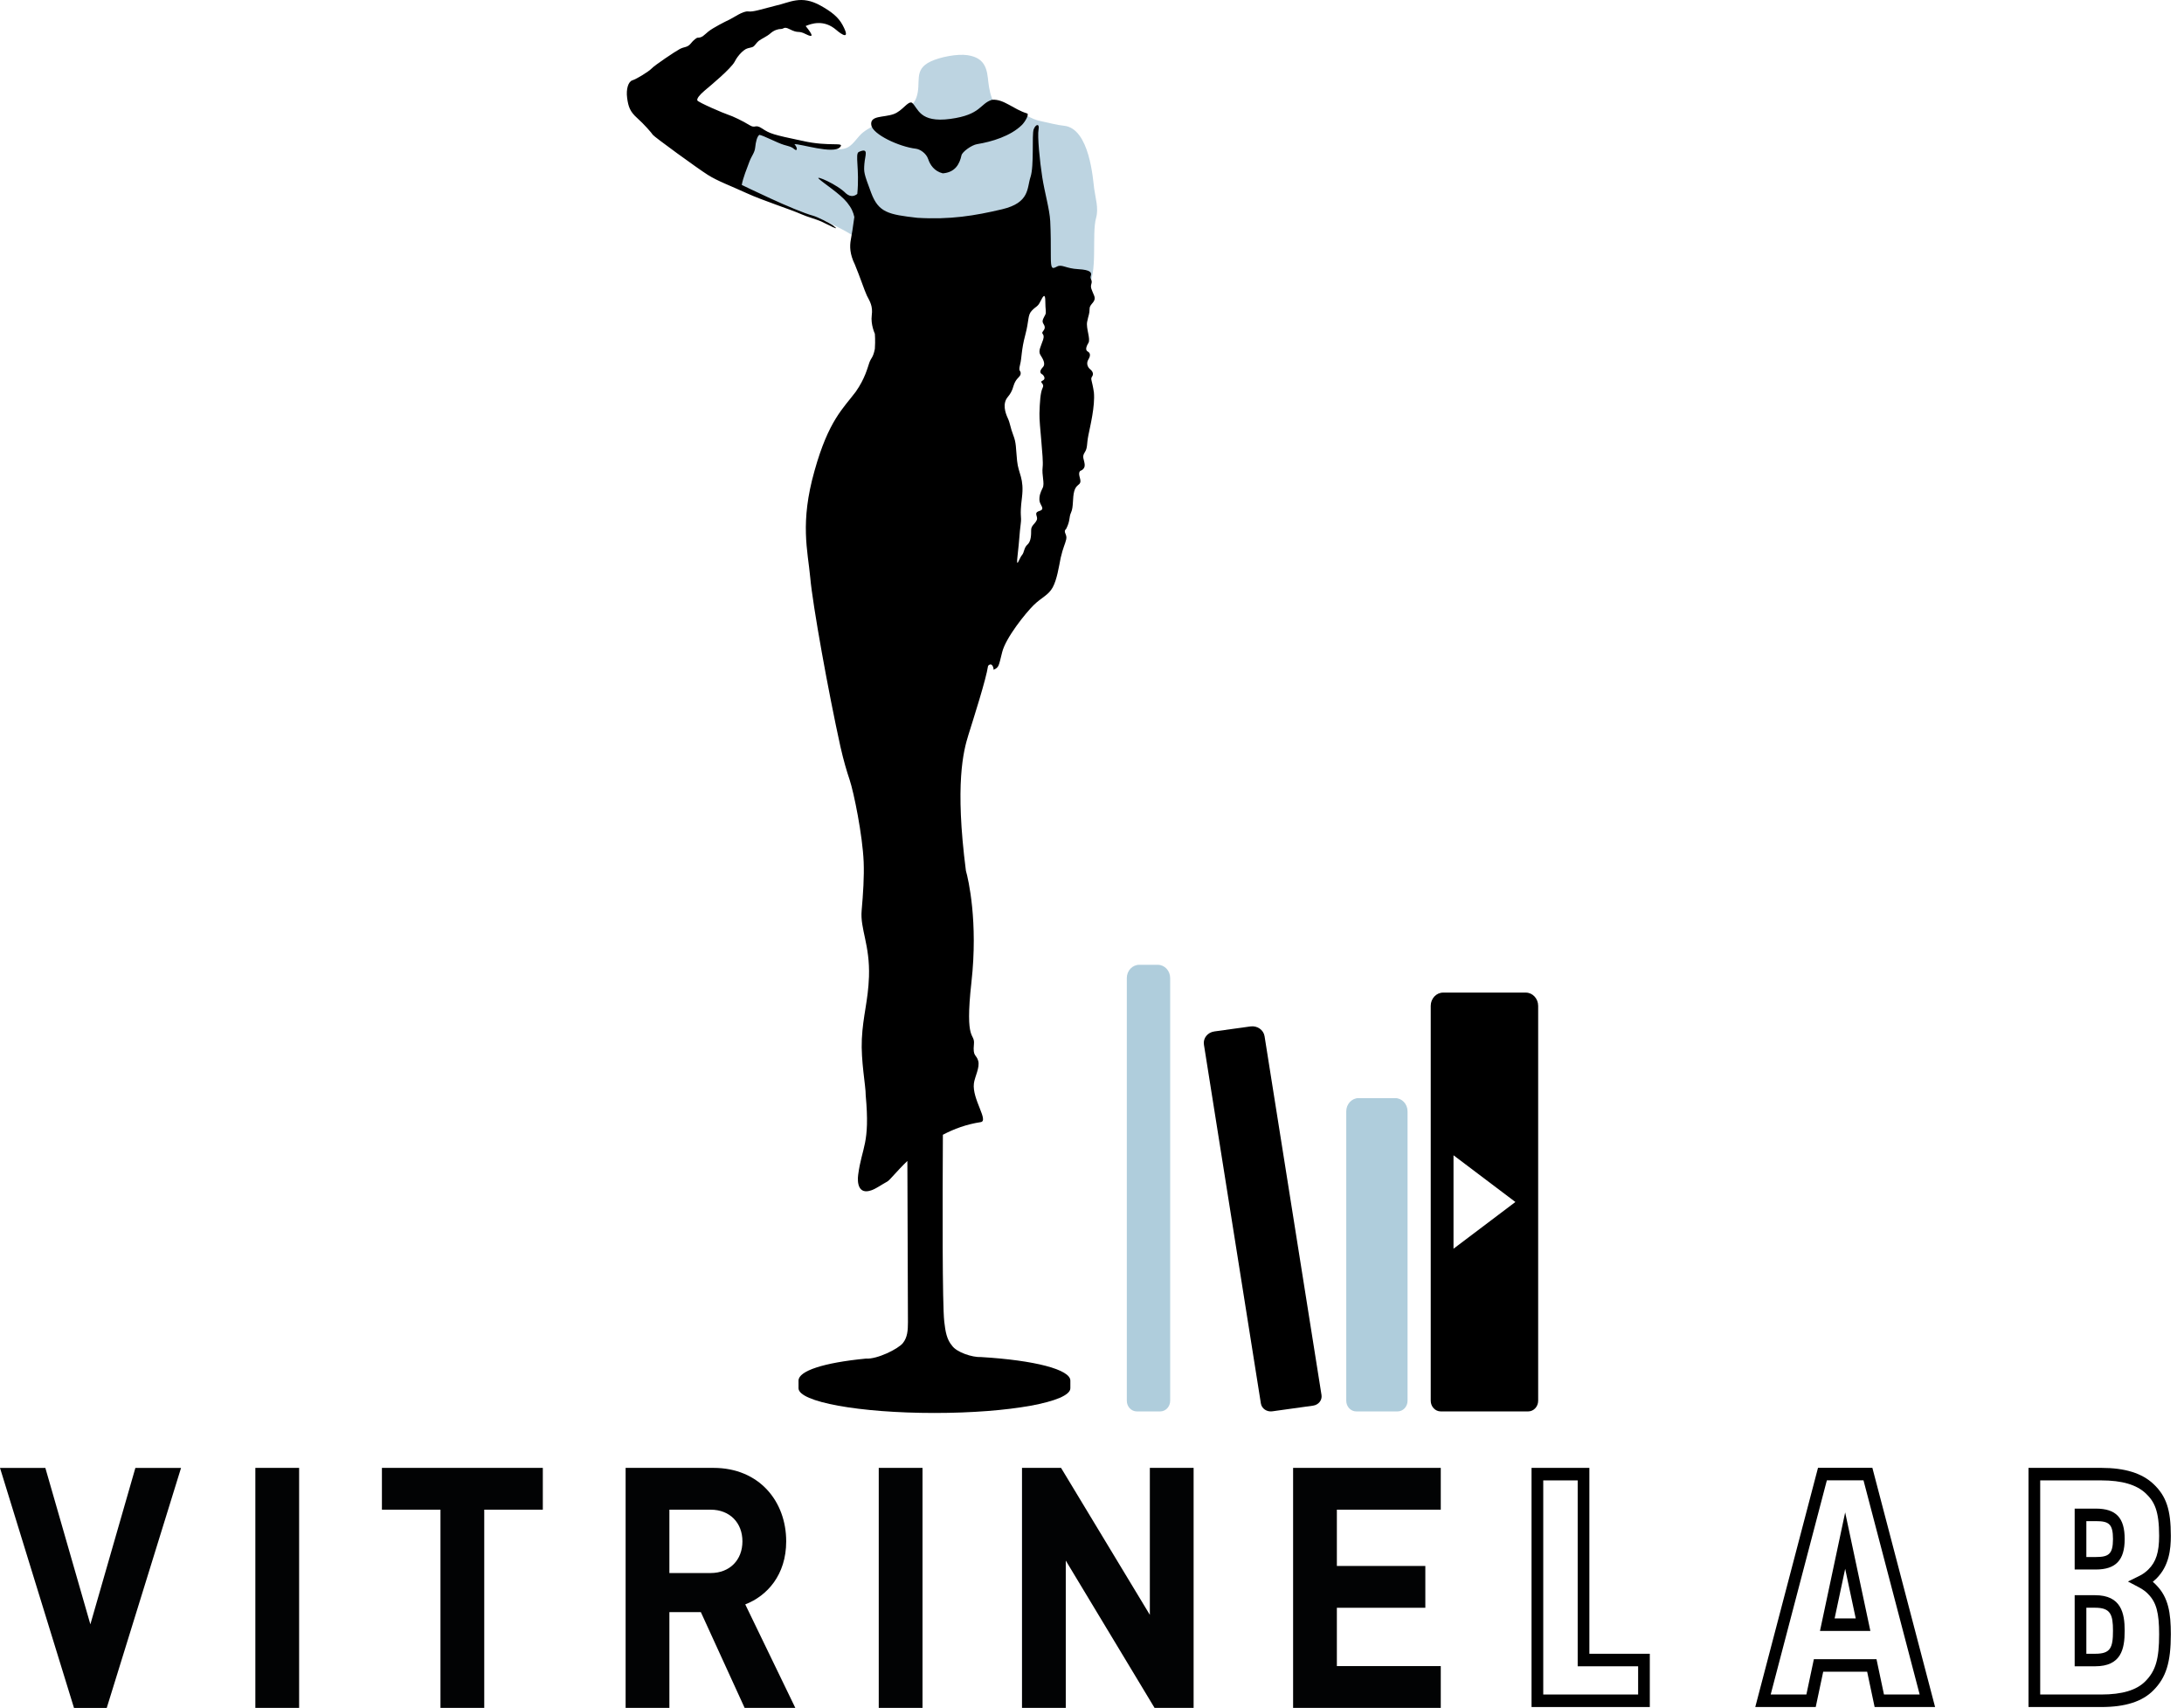 <svg width="101" height="79" viewBox="0 0 101 79" fill="none" xmlns="http://www.w3.org/2000/svg">
<path d="M76.296 78.937H70.827V67.878H73.501V76.474H76.296V78.937ZM71.368 78.358H75.756V77.053H72.961V68.457H71.368V78.358Z" fill="black"/>
<path d="M89.489 78.937H86.693L86.347 77.303H84.315L83.969 78.937H81.173L84.075 67.874H86.588L89.489 78.937ZM87.125 78.358H88.776L86.178 68.453H84.484L81.886 78.358H83.537L83.883 76.724H86.779L87.125 78.358ZM86.496 75.418H84.166L85.331 69.937L86.496 75.418ZM84.843 74.839H85.819L85.331 72.545L84.843 74.839Z" fill="black"/>
<path d="M97.175 78.937H93.81V67.878H97.175C98.27 67.878 99.061 68.124 99.593 68.628C100.182 69.188 100.391 69.815 100.391 71.023C100.391 71.638 100.314 72.418 99.717 73.003C99.664 73.055 99.611 73.103 99.557 73.147C99.619 73.198 99.675 73.251 99.724 73.305C100.279 73.869 100.391 74.591 100.391 75.571C100.391 76.871 100.172 77.575 99.584 78.166C99.072 78.685 98.284 78.937 97.175 78.937ZM94.35 78.358H97.175C98.14 78.358 98.806 78.158 99.213 77.746C99.69 77.266 99.85 76.718 99.85 75.571C99.85 74.58 99.719 74.096 99.349 73.721L99.341 73.712C99.243 73.605 99.09 73.492 98.919 73.402L98.408 73.133L98.926 72.879C99.088 72.8 99.216 72.709 99.352 72.576C99.706 72.229 99.85 71.779 99.85 71.023C99.85 69.866 99.634 69.441 99.235 69.061C98.806 68.655 98.132 68.457 97.175 68.457H94.35V78.358ZM96.89 77.053H95.944V73.766H96.89C98.095 73.766 98.257 74.597 98.257 75.409C98.257 76.263 98.091 77.053 96.89 77.053ZM96.484 76.474H96.89C97.597 76.474 97.716 76.208 97.716 75.409C97.716 74.659 97.602 74.345 96.89 74.345H96.484V76.474ZM96.92 72.578H95.944V69.762H96.92C97.857 69.762 98.257 70.183 98.257 71.17C98.257 72.144 97.845 72.578 96.92 72.578ZM96.484 72H96.92C97.508 72 97.716 71.874 97.716 71.17C97.716 70.461 97.517 70.341 96.92 70.341H96.484V72Z" fill="black"/>
<path d="M4.936 78.979H3.422L0 67.879H2.097L4.179 75.113L6.261 67.879H8.373L4.936 78.979Z" fill="#020304"/>
<path d="M11.809 78.977V67.878H13.833V78.977H11.809Z" fill="#020304"/>
<path d="M22.394 69.811V78.977H20.37V69.811H17.662V67.878H25.103V69.811H22.394Z" fill="#020304"/>
<path d="M34.436 78.977L32.412 74.55H30.956V78.977H28.932V67.878H32.994C35.106 67.878 36.358 69.421 36.358 71.276C36.358 72.835 35.47 73.802 34.465 74.191L36.78 78.977H34.436V78.977ZM32.863 69.811H30.956V72.741H32.863C33.752 72.741 34.334 72.133 34.334 71.276C34.334 70.419 33.752 69.811 32.863 69.811Z" fill="#020304"/>
<path d="M40.638 78.977V67.878H42.662V78.977H40.638Z" fill="#020304"/>
<path d="M53.393 78.977L49.287 72.165V78.977H47.263V67.878H49.069L53.175 74.674V67.878H55.199V78.977H53.393Z" fill="#020304"/>
<path d="M59.8 78.977V67.878H66.629V69.811H61.824V72.414H65.915V74.347H61.824V77.044H66.629V78.977H59.8V78.977Z" fill="#020304"/>
<path d="M35.942 6.328C36.315 6.433 36.725 6.437 37.103 6.519C37.7 6.649 38.725 7.112 39.24 6.795C39.5 6.635 39.671 6.313 39.907 6.126C40.171 5.917 40.49 5.778 40.779 5.622C41.301 5.34 42.157 5.149 42.379 4.513C42.625 3.812 42.21 3.226 43.05 2.837C43.489 2.633 44.279 2.48 44.744 2.552C45.369 2.649 45.617 2.964 45.684 3.602C45.737 4.093 45.843 5.076 46.486 5.045C46.385 5.159 47.022 5.208 46.855 5.265C47.654 5.25 47.45 5.463 48.187 5.613C48.531 5.682 48.857 5.78 49.204 5.815C50.396 5.933 50.546 8.321 50.6 8.721C50.659 9.161 50.814 9.628 50.69 10.072C50.474 10.846 50.792 12.659 50.288 13.309C49.582 12.793 48.551 12.859 47.83 12.321C47.516 12.086 47.29 11.729 46.927 11.581C46.361 11.349 45.702 11.514 45.116 11.462C44.589 11.415 44.075 11.456 43.54 11.507C42.968 11.562 42.437 11.389 41.885 11.269C41.242 11.13 40.437 11.165 39.839 11.251C39.643 10.909 38.648 10.459 38.265 10.265C37.923 10.092 37.516 10.035 37.149 9.917C36.804 9.805 36.541 9.59 36.209 9.438C35.64 9.177 34.775 9.175 34.344 8.72C33.925 8.279 34.029 7.796 34.236 7.275C34.369 6.942 34.497 6.398 34.753 6.152C35.171 5.751 35.485 6.202 35.942 6.328Z" fill="#BDD4E1"/>
<path d="M41.327 5.276C41.742 5.128 41.98 4.661 42.174 4.75C42.467 5.001 42.514 5.692 43.95 5.498C45.386 5.304 45.307 4.79 45.878 4.614C46.423 4.569 46.858 5.052 47.505 5.248C47.599 5.291 47.406 5.636 47.254 5.783C46.733 6.294 45.859 6.557 45.188 6.665C44.93 6.706 44.5 7.022 44.465 7.181C44.378 7.577 44.181 7.969 43.6 8.016C43.203 7.918 43.013 7.622 42.922 7.352C42.833 7.087 42.548 6.9 42.353 6.877C41.566 6.782 40.362 6.213 40.294 5.789C40.219 5.326 40.856 5.445 41.327 5.276ZM48.341 14.55C48.397 14.429 48.341 14.337 48.341 13.941C48.341 13.545 48.246 13.665 48.112 13.941C47.987 14.2 47.913 14.155 47.715 14.368C47.515 14.581 47.6 14.794 47.413 15.495C47.225 16.196 47.259 16.531 47.173 16.866C47.088 17.202 47.202 17.11 47.202 17.262C47.202 17.414 47.06 17.445 46.946 17.659C46.832 17.872 46.86 18.055 46.604 18.359C46.348 18.664 46.49 19.09 46.604 19.334C46.718 19.578 46.718 19.76 46.86 20.126C47.003 20.491 46.974 20.705 47.036 21.314C47.099 21.924 47.373 22.106 47.259 23.021C47.145 23.935 47.259 23.813 47.202 24.239C47.145 24.666 47.145 24.94 47.06 25.671C46.974 26.402 47.145 25.793 47.259 25.671C47.373 25.549 47.344 25.336 47.515 25.183C47.686 25.032 47.686 24.727 47.686 24.513C47.686 24.3 47.856 24.239 47.942 24.056C48.028 23.874 47.771 23.721 48.067 23.629C48.364 23.539 48.084 23.356 48.07 23.143C48.056 22.929 48.112 22.777 48.218 22.563C48.323 22.351 48.169 21.985 48.218 21.589C48.267 21.192 48.056 19.639 48.07 19.121C48.085 18.602 48.112 18.145 48.218 17.932C48.324 17.719 48.028 17.688 48.218 17.597C48.409 17.506 48.218 17.323 48.218 17.323C48.096 17.262 48.056 17.171 48.218 16.988C48.38 16.836 48.226 16.591 48.112 16.41C47.999 16.226 48.141 16.013 48.239 15.709C48.337 15.404 48.112 15.464 48.239 15.312C48.366 15.16 48.312 15.069 48.239 14.947C48.166 14.825 48.283 14.672 48.341 14.55ZM50.503 17.414C50.417 17.537 50.503 17.567 50.588 18.145C50.646 18.786 50.417 19.699 50.333 20.126C50.247 20.553 50.304 20.705 50.164 20.918C50.024 21.132 50.133 21.223 50.161 21.467C50.19 21.71 49.962 21.771 49.962 21.771C49.82 21.893 49.991 22.137 49.962 22.289C49.934 22.441 49.763 22.411 49.678 22.716C49.593 23.021 49.649 23.447 49.535 23.691C49.422 23.935 49.507 24.056 49.308 24.452C49.137 24.605 49.365 24.697 49.308 24.94C49.251 25.183 49.165 25.305 49.052 25.793C48.967 26.219 48.881 26.798 48.682 27.164C48.482 27.529 48.169 27.621 47.799 27.986C47.429 28.352 46.519 29.48 46.348 30.15C46.177 30.82 46.206 30.851 45.95 30.973C45.95 30.851 45.864 30.607 45.694 30.789C45.608 31.399 45.011 33.257 44.783 33.989C44.555 34.719 44.152 36.259 44.669 40.265C44.783 40.66 45.237 42.623 44.925 45.414C44.604 48.288 45.096 47.717 45.039 48.295C44.982 48.875 45.153 48.752 45.238 49.057C45.324 49.362 45.076 49.793 45.038 50.101C44.949 50.828 45.742 51.832 45.352 51.89C44.696 51.989 44.114 52.205 43.604 52.474C43.586 55.747 43.577 60.306 43.668 61.117C43.72 61.584 43.787 61.946 44.025 62.223C44.229 62.527 44.956 62.775 45.377 62.754C47.862 62.903 49.499 63.333 49.499 63.841V64.196C49.499 64.827 46.684 65.339 43.213 65.339C39.742 65.339 36.928 64.827 36.928 64.196V63.841C36.928 63.398 38.08 63.014 40.042 62.825C40.557 62.863 41.539 62.38 41.755 62.107C41.966 61.841 41.988 61.52 41.988 61.146L41.962 53.685C41.459 54.169 41.15 54.574 41.037 54.635C40.755 54.789 40.502 54.976 40.29 55.044C39.687 55.253 39.64 54.676 39.686 54.326C39.862 53.009 40.243 52.917 40.035 50.648C40.04 50.218 39.807 49.063 39.856 48.047C39.907 46.978 40.148 46.275 40.186 45.168C40.236 43.693 39.772 42.954 39.847 42.109C39.916 41.325 39.968 40.541 39.941 39.859C39.888 38.614 39.487 36.642 39.29 36.055C39.159 35.667 39.014 35.179 38.868 34.537C38.304 31.978 37.583 27.986 37.47 26.707C37.355 25.458 36.985 24.178 37.668 21.771C38.323 19.425 39.006 18.877 39.575 18.115C40.002 17.506 40.116 17.018 40.201 16.775C40.287 16.531 40.372 16.561 40.458 16.134C40.486 15.739 40.458 15.434 40.458 15.434C40.458 15.434 40.258 15.007 40.315 14.58C40.372 14.154 40.229 13.941 40.088 13.667C39.974 13.423 39.775 12.814 39.535 12.235C39.295 11.748 39.29 11.382 39.348 11.077C39.39 10.851 39.447 10.509 39.509 10.036C39.462 9.817 39.382 9.623 39.176 9.366C38.852 8.961 38.086 8.473 37.87 8.27C37.664 8.077 38.718 8.525 39.122 8.944C39.348 9.138 39.534 9.06 39.646 8.967C39.757 7.814 39.528 7.109 39.718 7.025C40.201 6.812 40.002 7.177 39.974 7.574C39.945 7.969 39.945 8 40.287 8.915C40.628 9.828 41.084 9.92 42.421 10.072C43.929 10.163 45.068 9.98 46.348 9.676C47.629 9.371 47.486 8.701 47.657 8.183C47.828 7.665 47.715 6.233 47.8 5.989C47.885 5.746 48.084 5.685 48.028 5.989C47.97 6.293 48.084 7.451 48.198 8.183C48.312 8.915 48.539 9.676 48.568 10.224C48.596 10.772 48.596 11.29 48.596 11.869C48.596 12.448 48.654 12.448 48.881 12.326C49.109 12.204 49.28 12.418 49.877 12.448C50.418 12.479 50.503 12.6 50.446 12.753C50.389 12.905 50.531 12.935 50.474 13.118C50.418 13.301 50.474 13.362 50.597 13.666C50.721 13.972 50.389 14.033 50.389 14.276C50.389 14.52 50.333 14.58 50.275 14.885C50.219 15.191 50.446 15.677 50.333 15.861C50.219 16.043 50.19 16.196 50.304 16.256C50.418 16.318 50.446 16.439 50.333 16.622C50.219 16.805 50.304 16.988 50.418 17.079C50.531 17.171 50.588 17.293 50.503 17.414ZM37.975 10.24C37.743 10.136 37.317 10.023 37.072 9.912C36.557 9.681 35.277 9.276 34.52 8.928C33.763 8.581 33.194 8.378 32.735 8.088C32.275 7.799 30.246 6.322 30.191 6.235C30.137 6.148 29.786 5.742 29.461 5.453C29.136 5.163 29.055 4.931 29.002 4.526C28.947 4.121 29.055 3.772 29.244 3.715C29.434 3.657 30.002 3.31 30.138 3.165C30.272 3.019 31.219 2.382 31.436 2.267C31.652 2.151 31.788 2.208 31.95 2.007C32.112 1.803 32.244 1.746 32.244 1.746C32.484 1.746 32.545 1.63 32.761 1.456C32.978 1.282 33.546 0.993 33.735 0.906C33.925 0.818 34.358 0.5 34.601 0.529C34.845 0.558 35.158 0.439 35.857 0.265C36.529 0.121 37.04 -0.251 37.958 0.265C38.433 0.532 38.762 0.778 38.965 1.156C39.363 1.898 38.905 1.585 38.68 1.389C38.096 0.879 37.511 1.098 37.258 1.203C37.624 1.658 37.615 1.754 37.267 1.579C36.876 1.382 36.969 1.581 36.495 1.34C36.253 1.217 36.252 1.34 36.116 1.34C35.98 1.34 35.791 1.398 35.629 1.543C35.467 1.688 35.196 1.803 35.088 1.89C34.98 1.977 34.925 2.093 34.844 2.151C34.763 2.208 34.601 2.209 34.493 2.267C34.385 2.325 34.141 2.528 33.979 2.846C33.816 3.165 32.842 3.976 32.599 4.178C32.356 4.381 32.22 4.554 32.247 4.642C32.275 4.729 33.492 5.25 33.681 5.308C33.87 5.366 34.358 5.597 34.655 5.783C34.953 5.968 34.899 5.713 35.25 5.945C35.602 6.177 35.724 6.223 37.104 6.513C38.376 6.802 39.082 6.544 38.85 6.804C38.543 7.146 37.008 6.64 36.738 6.668C36.9 6.843 36.873 7.017 36.738 6.9C36.603 6.785 36.549 6.785 36.252 6.698C35.953 6.611 35.304 6.263 35.115 6.235C35.007 6.322 34.953 6.553 34.925 6.814C34.899 7.074 34.763 7.19 34.655 7.48C34.547 7.77 34.358 8.233 34.303 8.551C34.303 8.551 36.745 9.747 37.61 9.978C37.781 10.023 38.367 10.31 38.518 10.423C38.969 10.757 38.228 10.355 37.975 10.24Z" fill="black"/>
<path d="M64.631 65.267H62.72C62.465 65.267 62.258 65.046 62.258 64.773V51.393C62.258 51.054 62.515 50.779 62.832 50.779H64.52C64.836 50.779 65.093 51.054 65.093 51.393V64.773C65.093 65.046 64.886 65.267 64.631 65.267Z" fill="#AFCDDC"/>
<path d="M60.725 65L58.834 65.263C58.582 65.297 58.347 65.135 58.31 64.899L55.676 48.305C55.629 48.012 55.845 47.739 56.159 47.696L57.828 47.465C58.142 47.421 58.433 47.623 58.48 47.916L61.114 64.51C61.151 64.746 60.977 64.965 60.725 65Z" fill="black"/>
<path d="M53.654 65.267H52.572C52.317 65.267 52.11 65.046 52.11 64.773V45.228C52.11 44.889 52.367 44.615 52.683 44.615H53.542C53.859 44.615 54.115 44.889 54.115 45.228V64.773C54.115 65.046 53.909 65.267 53.654 65.267Z" fill="#AFCDDC"/>
<path d="M70.56 45.9H66.739C66.422 45.9 66.165 46.175 66.165 46.513V64.773C66.165 65.046 66.372 65.267 66.627 65.267H70.671C70.926 65.267 71.133 65.046 71.133 64.773V46.513C71.133 46.175 70.876 45.9 70.56 45.9ZM67.218 57.744V53.422L70.08 55.583L67.218 57.744Z" fill="black"/>
</svg>
